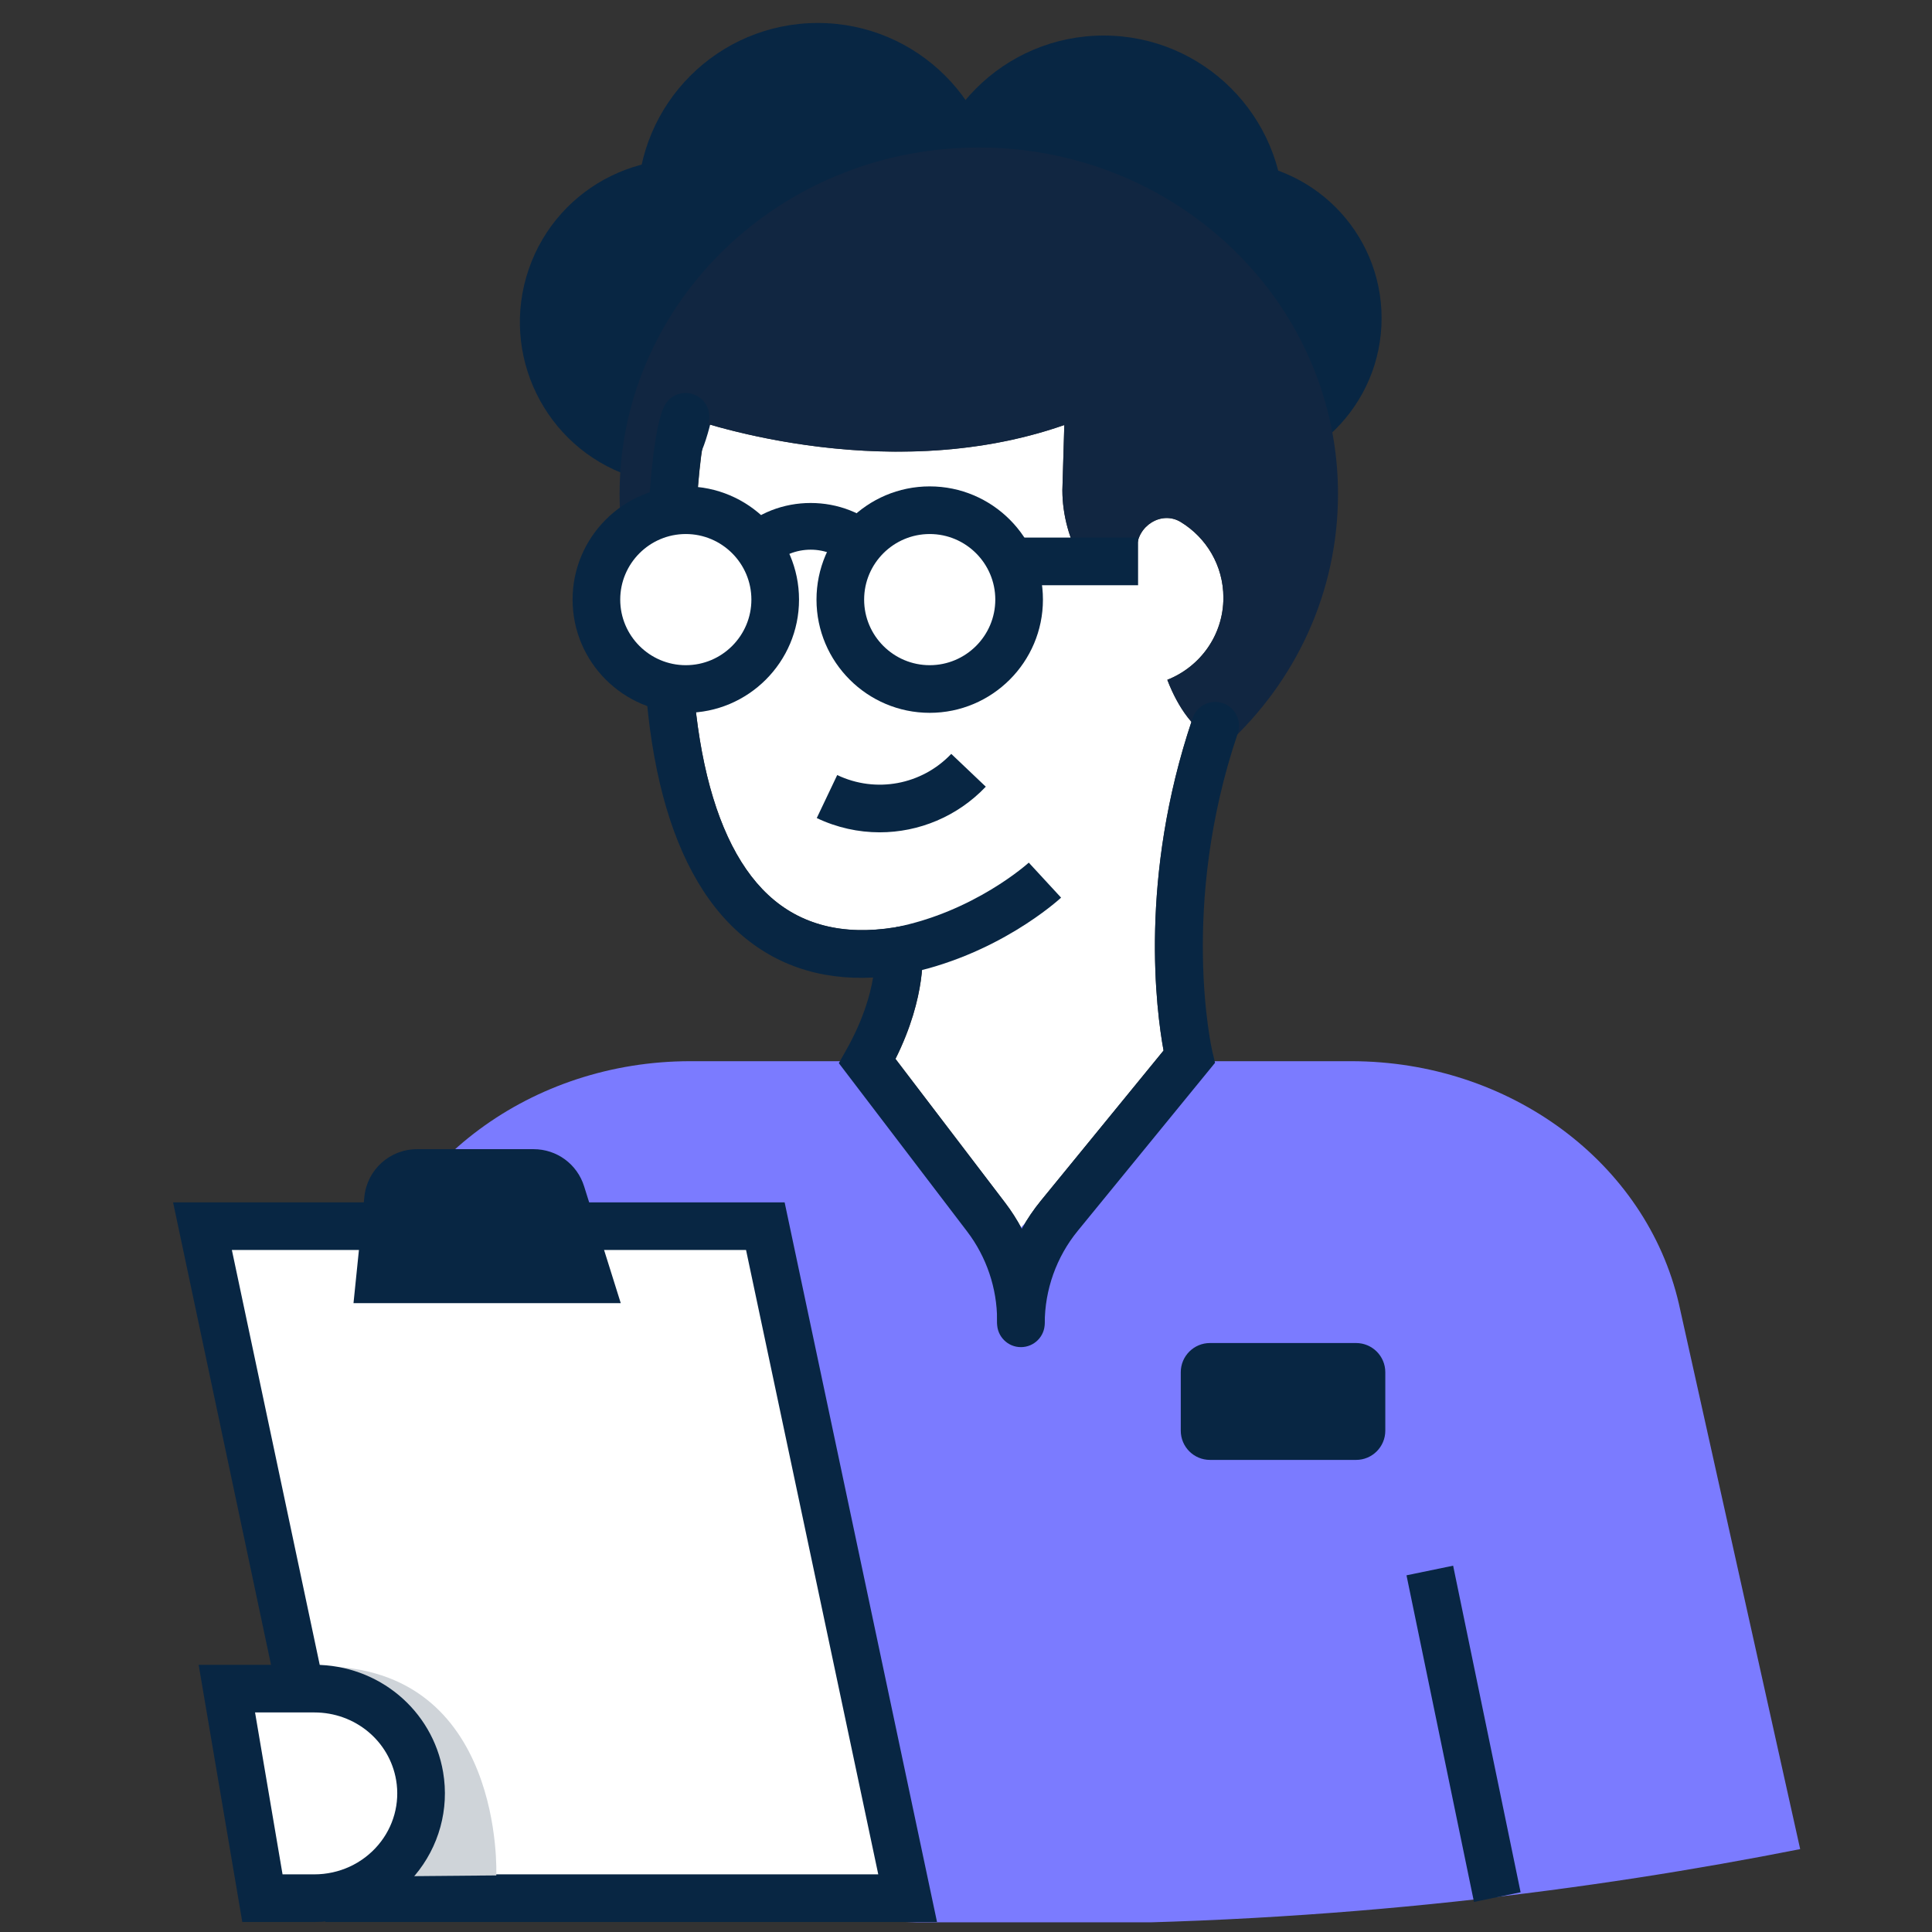 <svg width="73" height="73" viewBox="0 0 73 73" fill="none" xmlns="http://www.w3.org/2000/svg">
<rect x="0" y="0" width="73" height="73" fill="#333333" stroke="none"/>
<g clip-path="url(#clip0_1694_69895)">
<path d="M39.328 45.37C39.056 45.703 38.816 46.058 38.608 46.431C38.425 46.086 38.215 45.755 37.977 45.444L33.837 40.011C35.032 37.618 34.858 35.907 34.849 35.83L34.742 34.892L33.81 35.042C31.852 35.36 30.239 34.946 29.026 33.814C26.631 31.581 25.663 26.471 26.302 19.396C26.45 16.893 26.684 16.218 26.674 16.218C26.674 16.218 26.674 16.218 26.672 16.22C26.71 16.157 26.724 16.087 26.744 16.019C28.861 16.643 34.676 18.001 40.214 16.057L40.142 18.489V18.534C40.142 19.418 40.395 20.46 40.937 21.313C41.523 22.237 42.959 21.816 42.959 20.722C42.959 19.874 43.886 19.282 44.611 19.722C45.578 20.309 46.225 21.369 46.225 22.583C46.225 23.998 45.347 25.194 44.106 25.686C44.331 26.274 44.636 26.818 45.023 27.26C43.036 33.213 43.691 38.2 43.965 39.694L39.328 45.37Z" fill="white"></path>
<path d="M27.669 12.816C26.565 16.027 27.006 19.089 23.794 17.985C20.582 16.881 18.875 13.383 19.978 10.172C21.082 6.961 24.58 5.253 27.791 6.356C31.002 7.459 28.772 9.604 27.668 12.815L27.669 12.816Z" fill="#082643"></path>
<path d="M34.123 36.815L33.783 35.047C36.803 34.466 38.852 32.613 38.872 32.594L40.093 33.917C39.995 34.007 37.665 36.134 34.122 36.814L34.123 36.815Z" fill="#082643"></path>
<path d="M63.437 49.268C62.203 43.923 57.039 40.097 51.057 40.097H44.691L38.575 46.379L38.559 46.47V46.379L32.444 40.097H26.078C20.096 40.097 14.931 43.923 13.698 49.268L10.104 69.868C17.805 71.391 27.648 72.703 39.105 72.7C50.523 72.697 60.337 71.388 68.019 69.868C66.493 63.001 64.965 56.134 63.437 49.268Z" fill="#7B7BFF"></path>
<path d="M41.702 14.965C45.463 14.965 48.513 11.915 48.513 8.154C48.513 4.392 45.463 1.343 41.702 1.343C37.94 1.343 34.891 4.392 34.891 8.154C34.891 11.915 37.94 14.965 41.702 14.965Z" fill="#082643"></path>
<path d="M46.274 17.952C49.548 17.952 52.203 15.297 52.203 12.023C52.203 8.748 49.548 6.094 46.274 6.094C42.999 6.094 40.345 8.748 40.345 12.023C40.345 15.297 42.999 17.952 46.274 17.952Z" fill="#082643"></path>
<path d="M30.9 14.49C34.661 14.49 37.711 11.441 37.711 7.679C37.711 3.918 34.661 0.868 30.9 0.868C27.138 0.868 24.089 3.918 24.089 7.679C24.089 11.441 27.138 14.49 30.9 14.49Z" fill="#082643"></path>
<path d="M40.142 18.49V18.535C40.142 19.419 40.396 20.461 40.937 21.314C41.523 22.238 42.959 21.817 42.959 20.723C42.959 19.875 43.886 19.283 44.611 19.723C45.579 20.31 46.226 21.37 46.226 22.584C46.226 23.999 45.348 25.195 44.107 25.687C44.501 26.716 45.106 27.655 46.052 28.04C46.143 28.078 46.241 28.108 46.34 28.138H46.348C48.944 25.762 50.556 22.394 50.556 18.664C50.556 15.925 49.678 13.374 48.187 11.271C45.735 7.828 41.634 5.573 36.98 5.573C36.768 5.573 36.564 5.581 36.359 5.588C29.155 5.898 23.411 11.642 23.411 18.665C23.411 21.389 24.274 23.924 25.749 26.021C25.378 23.554 25.34 20.588 25.651 17.16H25.659V17.168C25.659 17.168 25.689 17.183 25.75 17.221C25.78 17.244 25.852 15.715 25.905 15.752C25.905 15.752 33.286 18.492 40.215 16.06L40.143 18.492L40.142 18.49Z" fill="#112641"></path>
<path d="M38.575 50.778C38.078 50.778 37.675 50.375 37.675 49.878C37.675 48.677 37.273 47.489 36.544 46.533L31.695 40.171L31.985 39.655C32.618 38.531 32.882 37.583 32.989 36.936C30.936 37.041 29.194 36.432 27.797 35.129C24.947 32.471 23.808 26.984 24.506 19.261C24.63 17.161 24.855 15.737 25.137 15.277C25.398 14.854 25.951 14.723 26.375 14.982C26.797 15.243 26.93 15.796 26.669 16.219C26.684 16.187 26.453 16.777 26.3 19.394C25.662 26.469 26.63 31.58 29.024 33.812C30.238 34.944 31.849 35.356 33.809 35.04L34.74 34.89L34.846 35.828C34.855 35.905 35.029 37.616 33.834 40.009L37.977 45.442C38.943 46.709 39.474 48.284 39.474 49.878C39.474 50.375 39.072 50.778 38.575 50.778Z" fill="#082643"></path>
<path d="M38.575 50.901C38.078 50.901 37.675 50.498 37.675 50.001C37.675 48.318 38.261 46.673 39.326 45.371L43.964 39.695C43.689 38.191 43.024 33.143 45.064 27.133C45.224 26.662 45.733 26.409 46.205 26.57C46.676 26.73 46.928 27.24 46.768 27.711C44.552 34.242 45.794 39.671 45.807 39.725L45.91 40.158L40.72 46.51C39.917 47.493 39.475 48.733 39.475 50.002C39.475 50.499 39.072 50.901 38.575 50.901Z" fill="#082643"></path>
<path d="M33.239 31.449C32.435 31.449 31.623 31.273 30.861 30.91L31.634 29.285C33.095 29.981 34.826 29.659 35.943 28.485L37.248 29.725C36.176 30.852 34.719 31.449 33.239 31.449Z" fill="#082643"></path>
<path d="M34.294 71.722H13.026L7.649 46.33H28.917L34.294 71.722Z" fill="white"></path>
<path d="M35.405 72.622H12.298L6.54 45.431H29.647L35.405 72.622ZM13.757 70.822H33.185L28.189 47.23H8.761L13.757 70.822Z" fill="#082643"></path>
<path d="M54.906 59.159L53.144 59.523L55.694 71.864L57.456 71.499L54.906 59.159Z" fill="#082643"></path>
<path d="M51.239 50.746H45.719C45.109 50.746 44.615 51.24 44.615 51.85V54.058C44.615 54.668 45.109 55.162 45.719 55.162H51.239C51.849 55.162 52.343 54.668 52.343 54.058V51.85C52.343 51.24 51.849 50.746 51.239 50.746Z" fill="#082643"></path>
<path d="M22.23 48.34H14.354L14.664 45.313C14.722 44.75 15.195 44.321 15.761 44.321H20.16C20.642 44.321 21.069 44.634 21.212 45.095L22.23 48.34Z" fill="#082643"></path>
<path d="M23.455 49.239H13.357L13.767 45.221C13.872 44.195 14.729 43.421 15.761 43.421H20.159C21.04 43.421 21.808 43.985 22.071 44.826L23.455 49.239ZM15.351 47.44H21.005L20.354 45.364C20.327 45.279 20.25 45.221 20.16 45.221H15.762C15.657 45.221 15.57 45.3 15.559 45.404L15.351 47.44Z" fill="#082643"></path>
<path d="M25.913 26.033C27.779 26.033 29.291 24.521 29.291 22.655C29.291 20.79 27.779 19.277 25.913 19.277C24.047 19.277 22.535 20.79 22.535 22.655C22.535 24.521 24.047 26.033 25.913 26.033Z" fill="white"></path>
<path d="M25.913 26.934C23.554 26.934 21.635 25.015 21.635 22.656C21.635 20.297 23.554 18.378 25.913 18.378C28.272 18.378 30.191 20.297 30.191 22.656C30.191 25.015 28.272 26.934 25.913 26.934ZM25.913 20.178C24.547 20.178 23.435 21.29 23.435 22.656C23.435 24.022 24.547 25.134 25.913 25.134C27.279 25.134 28.391 24.022 28.391 22.656C28.391 21.29 27.279 20.178 25.913 20.178Z" fill="#082643"></path>
<path d="M35.129 26.033C36.995 26.033 38.507 24.521 38.507 22.655C38.507 20.79 36.995 19.277 35.129 19.277C33.263 19.277 31.751 20.79 31.751 22.655C31.751 24.521 33.263 26.033 35.129 26.033Z" fill="white"></path>
<path d="M35.129 26.934C32.77 26.934 30.851 25.015 30.851 22.656C30.851 20.297 32.77 18.378 35.129 18.378C37.488 18.378 39.407 20.297 39.407 22.656C39.407 25.015 37.488 26.934 35.129 26.934ZM35.129 20.178C33.763 20.178 32.651 21.29 32.651 22.656C32.651 24.022 33.763 25.134 35.129 25.134C36.495 25.134 37.607 24.022 37.607 22.656C37.607 21.29 36.495 20.178 35.129 20.178Z" fill="#082643"></path>
<path d="M32.113 21.382C31.295 20.565 29.964 20.566 29.146 21.382L27.874 20.11C29.349 18.637 31.914 18.637 33.386 20.11L32.114 21.382H32.113Z" fill="#082643"></path>
<path d="M43.002 20.312H38.055V22.113H43.002V20.312Z" fill="#082643"></path>
<path d="M12.143 62.964C19.085 62.964 18.752 70.862 18.752 70.862L13.93 70.904L12.143 62.964Z" fill="#CFD4D9"></path>
<path d="M11.876 71.722H9.915L8.57 63.804H11.876C13.848 63.804 15.53 65.203 15.855 67.112C16.265 69.525 14.369 71.722 11.876 71.722Z" fill="white"></path>
<path d="M11.877 72.622H9.155L7.506 62.904H11.877C14.297 62.904 16.344 64.61 16.743 66.961C16.98 68.357 16.589 69.782 15.67 70.87C14.73 71.983 13.347 72.622 11.877 72.622ZM10.676 70.822H11.877C12.816 70.822 13.697 70.416 14.295 69.708C14.871 69.026 15.116 68.135 14.968 67.263C14.716 65.78 13.416 64.704 11.877 64.704H9.637L10.676 70.822Z" fill="#082643"></path>
</g>
<defs>
<clipPath id="clip0_1694_69895">
<rect width="72" height="72" fill="white" transform="translate(0.719 0.633)"></rect>
</clipPath>
</defs>
</svg>
